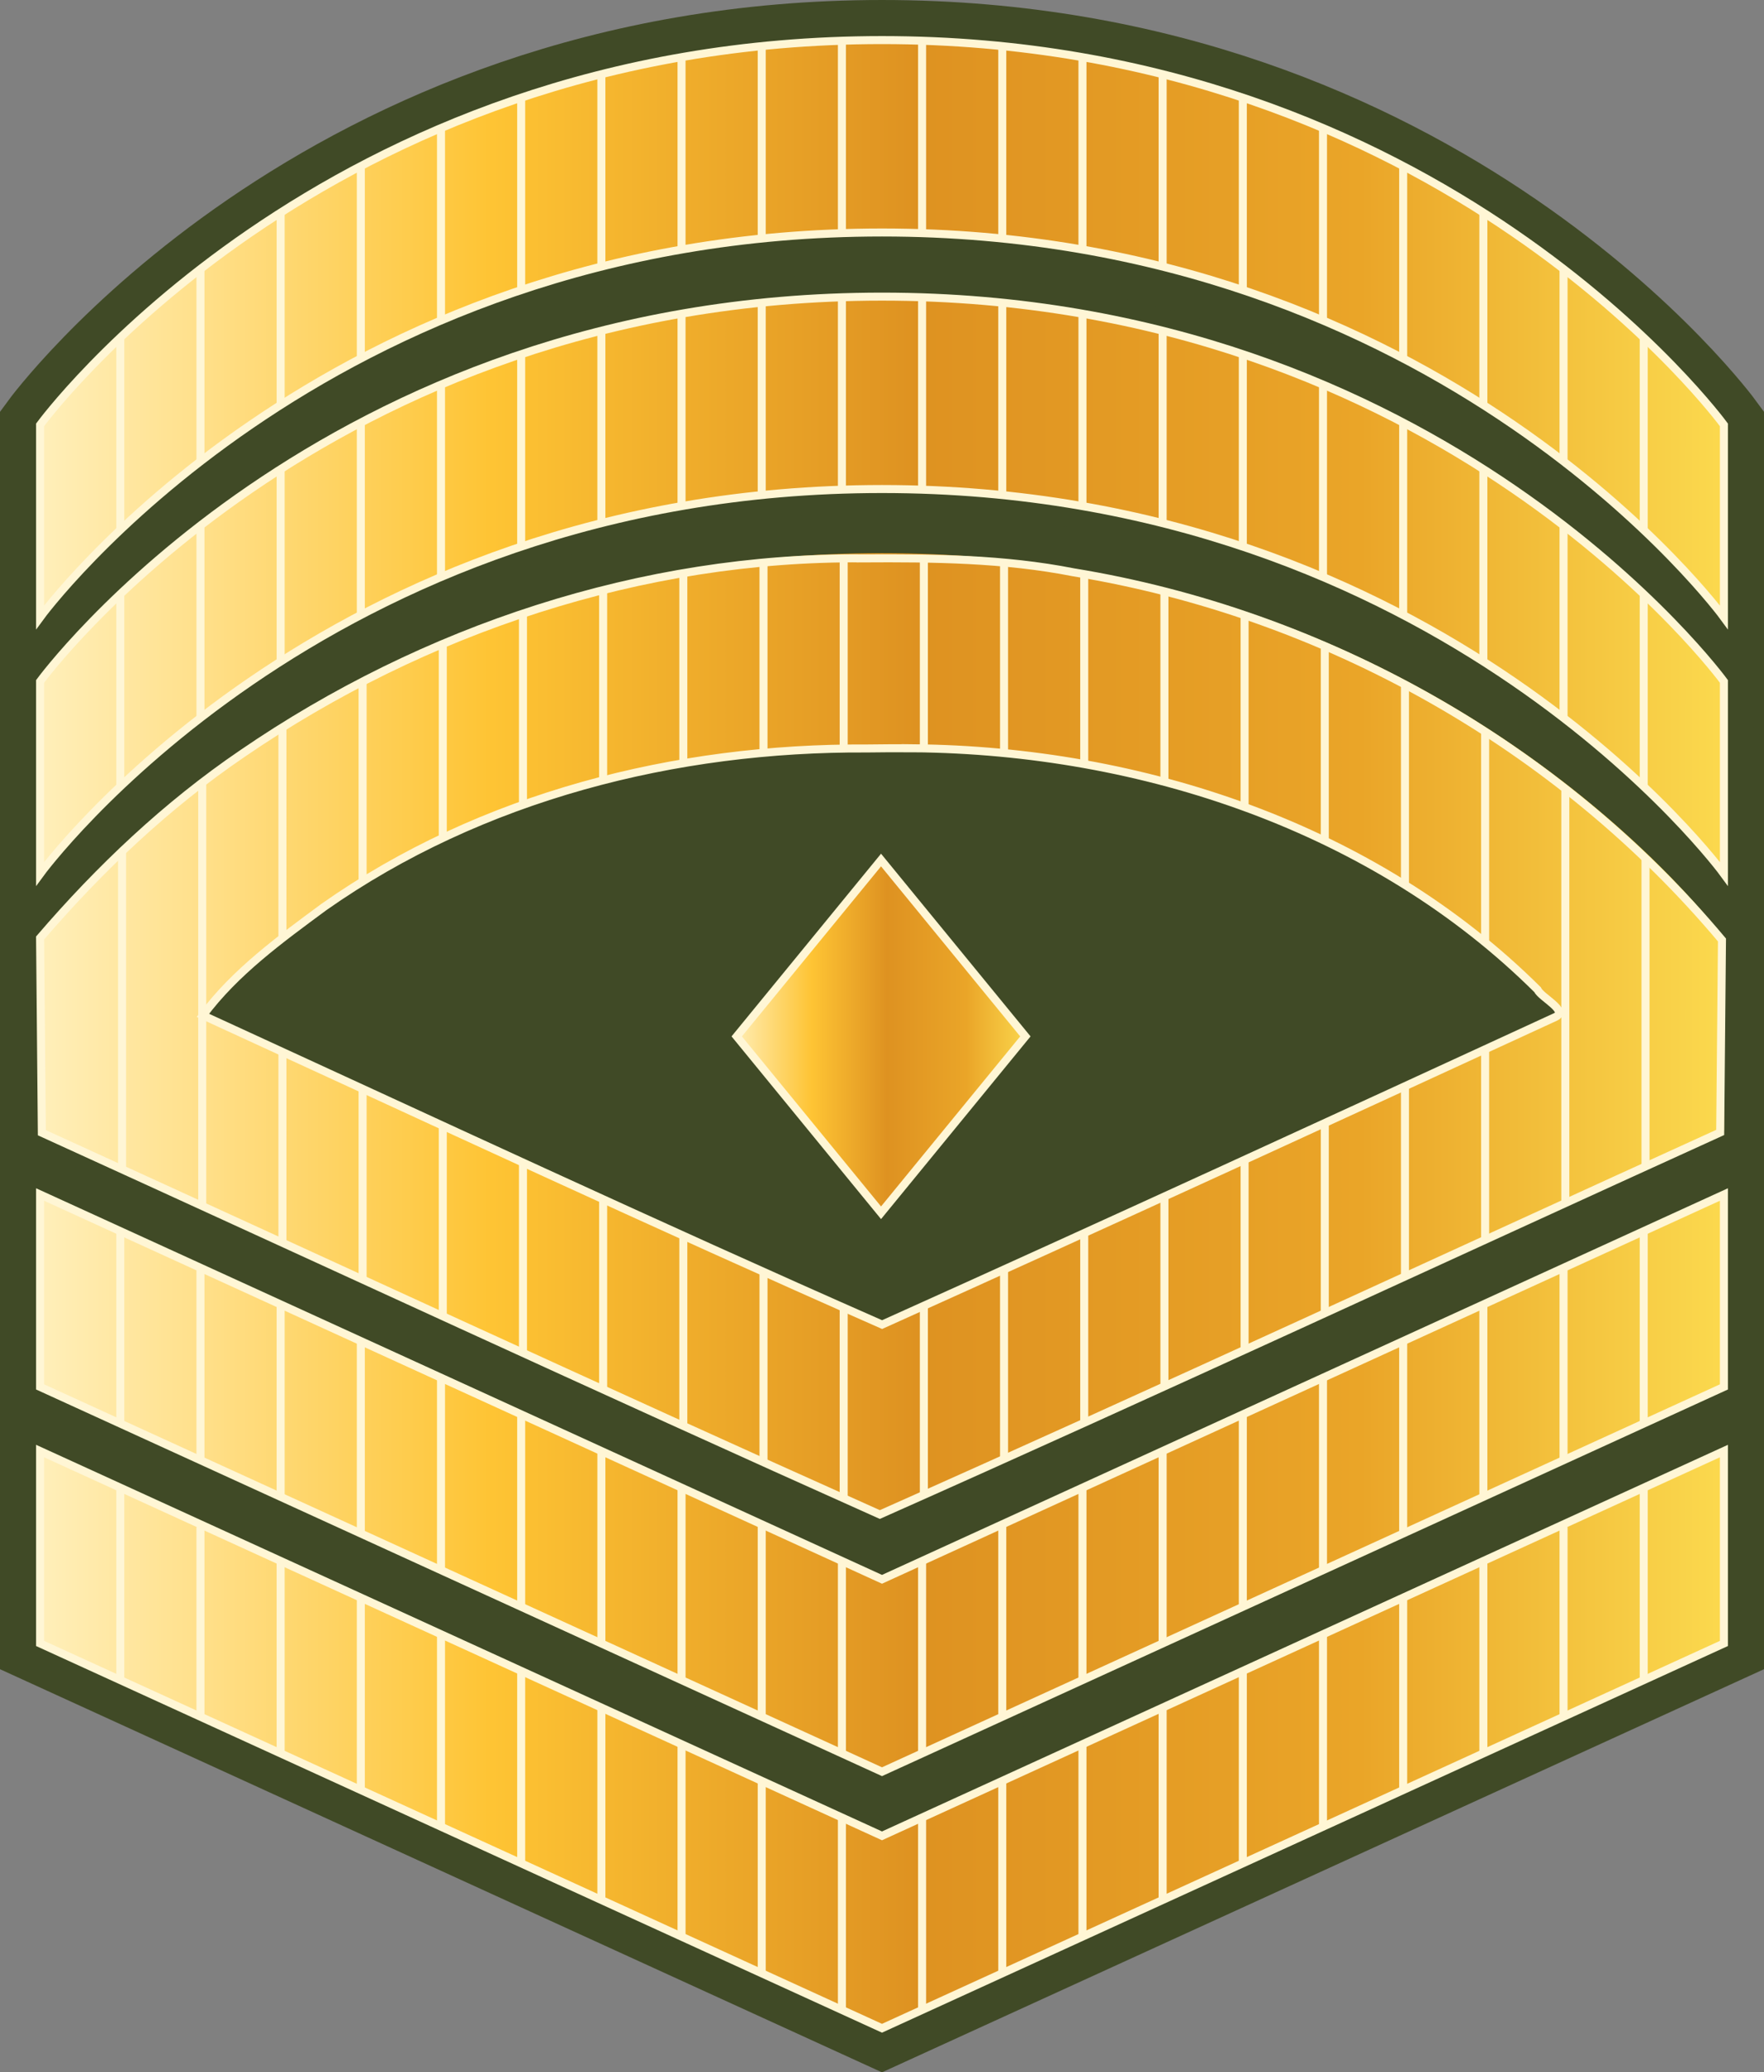 <?xml version="1.0" encoding="UTF-8" standalone="no"?>
<!-- Generator: Adobe Illustrator 16.2.0, SVG Export Plug-In . SVG Version: 6.00 Build 0)  -->

<svg
   xmlns:dc="http://purl.org/dc/elements/1.1/"
   xmlns:cc="http://creativecommons.org/ns#"
   xmlns:rdf="http://www.w3.org/1999/02/22-rdf-syntax-ns#"
   xmlns:svg="http://www.w3.org/2000/svg"
   xmlns="http://www.w3.org/2000/svg"
   xmlns:xlink="http://www.w3.org/1999/xlink"
   xmlns:sodipodi="http://sodipodi.sourceforge.net/DTD/sodipodi-0.dtd"
   xmlns:inkscape="http://www.inkscape.org/namespaces/inkscape"
   version="1.1"
   id="Layer_1"
   x="0px"
   y="0px"
   width="110"
   height="129.249"
   viewBox="0 0 110 129.249"
   enable-background="new 0 0 68 70"
   xml:space="preserve"
   sodipodi:docname="Maldives-Army-OR-8.svg"
   inkscape:version="0.92.0 r15299"><rect x="0" y="0" width="110" height="129.249" fill="#808080" stroke="none"/><defs
     id="defs15"><clipPath
       clipPathUnits="userSpaceOnUse"
       id="clipPath14625"><path
         style="fill:none;stroke:#000000;stroke-width:0.265px;stroke-linecap:butt;stroke-linejoin:miter;stroke-opacity:1"
         d="m -178.191,-331.71 c -12.993,-14.793 -25.072,-31.245 -31.901,-49.712 -3.634,-9.827 -4.318,-31.134 -4.318,-31.134 0,0 7.497,-3.756 10.691,-6.414 3.105,-2.584 8.018,-9.087 8.018,-9.087 0,0 32.09,7.444 48.42,7.444 16.329,0 48.42,-7.444 48.42,-7.444 0,0 4.913,6.503 8.018,9.087 3.194,2.659 10.691,6.414 10.691,6.414 0,0 -0.685,21.307 -4.318,31.134 -6.828,18.467 -18.907,34.919 -31.901,49.712 -8.889,10.12 -30.91,26.027 -30.91,26.027 0,0 -22.021,-15.907 -30.91,-26.027 z"
         id="path14627"
         inkscape:connector-curvature="0"
         sodipodi:nodetypes="aacaczcacaaca" /></clipPath><linearGradient
       inkscape:collect="always"
       id="linearGradient8029"><stop
         style="stop-color:#ffefba;stop-opacity:1"
         offset="0"
         id="stop8031" /><stop
         id="stop8033"
         offset="0.268"
         style="stop-color:#fec434;stop-opacity:1" /><stop
         style="stop-color:#de9221;stop-opacity:1"
         offset="0.521"
         id="stop8035" /><stop
         id="stop8037"
         offset="0.784"
         style="stop-color:#eaa528;stop-opacity:1" /><stop
         style="stop-color:#fbd94e;stop-opacity:1"
         offset="1"
         id="stop8039" /></linearGradient><linearGradient
       inkscape:collect="always"
       xlink:href="#linearGradient8029"
       id="linearGradient4744"
       x1="2.5"
       y1="20.5"
       x2="107.5"
       y2="20.5"
       gradientUnits="userSpaceOnUse" /><linearGradient
       inkscape:collect="always"
       xlink:href="#linearGradient8029"
       id="linearGradient4746"
       x1="2.5"
       y1="36.5"
       x2="107.5"
       y2="36.5"
       gradientUnits="userSpaceOnUse" /><linearGradient
       inkscape:collect="always"
       xlink:href="#linearGradient8029"
       id="linearGradient4748"
       x1="2.5"
       y1="51.77"
       x2="107.5"
       y2="51.77"
       gradientUnits="userSpaceOnUse" /><linearGradient
       inkscape:collect="always"
       xlink:href="#linearGradient8029"
       id="linearGradient4750"
       x1="2.5"
       y1="76.5"
       x2="107.5"
       y2="76.5"
       gradientUnits="userSpaceOnUse" /><linearGradient
       inkscape:collect="always"
       xlink:href="#linearGradient8029"
       id="linearGradient4752"
       x1="2.5"
       y1="92.5"
       x2="107.5"
       y2="92.5"
       gradientUnits="userSpaceOnUse" /><linearGradient
       inkscape:collect="always"
       xlink:href="#linearGradient8029"
       id="linearGradient4754"
       x1="2.5"
       y1="108.5"
       x2="107.5"
       y2="108.5"
       gradientUnits="userSpaceOnUse" /><clipPath
       clipPathUnits="userSpaceOnUse"
       id="clipPath6226"><path
         style="opacity:1;fill:none;fill-opacity:1;fill-rule:nonzero;stroke:#aa8800;stroke-width:0.5;stroke-linecap:square;stroke-linejoin:miter;stroke-miterlimit:4;stroke-dasharray:none;stroke-dashoffset:0;stroke-opacity:1;paint-order:normal"
         d="m -16.897,273.236 c -13.738,-0.106 -27.375,4.428 -38.67,12.173 -4.728,3.214 -8.901,7.173 -12.618,11.503 0.037,4.049 0.074,8.097 0.111,12.146 17.417,7.94 34.784,15.994 52.255,23.814 17.532,-7.798 34.936,-15.886 52.403,-23.831 0.037,-4.001 0.074,-8.003 0.111,-12.004 -10.183,-12.145 -24.815,-20.376 -40.445,-22.932 -4.33,-0.853 -8.752,-0.893 -13.148,-0.867 z m 3.216,11.844 c 14.159,0.138 28.701,4.936 38.877,15.058 0.206,0.479 1.94,1.306 1.117,1.699 -13.975,6.438 -27.973,12.878 -41.99,19.189 -14.195,-6.251 -28.268,-12.824 -42.354,-19.288 2.008,-2.705 4.838,-4.756 7.542,-6.755 9.809,-6.904 21.951,-9.959 33.853,-9.89 0.985,-0.013 1.97,-0.02 2.956,-0.012 z"
         id="path6228"
         inkscape:connector-curvature="0" /></clipPath><clipPath
       clipPathUnits="userSpaceOnUse"
       id="clipPath6291"><path
         style="fill:url(#linearGradient6295);fill-opacity:1;stroke:none;stroke-width:1px;stroke-linecap:butt;stroke-linejoin:miter;stroke-opacity:1"
         d="m -62.75,179.499 c 0,0 17.5,-24 52.5,-24 35,0 52.5,24 52.5,24 v -12 c 0,0 -17.5,-24 -52.5,-24 -35,0 -52.5,24 -52.5,24 z"
         id="path6293"
         inkscape:connector-curvature="0"
         sodipodi:nodetypes="czcczcc" /></clipPath><linearGradient
       inkscape:collect="always"
       xlink:href="#linearGradient8029"
       id="linearGradient6295"
       gradientUnits="userSpaceOnUse"
       gradientTransform="translate(-65.25,124.999)"
       x1="2.5"
       y1="36.5"
       x2="107.5"
       y2="36.5" /><clipPath
       clipPathUnits="userSpaceOnUse"
       id="clipPath6291-9"><path
         style="fill:url(#linearGradient6295);fill-opacity:1;stroke:none;stroke-width:1px;stroke-linecap:butt;stroke-linejoin:miter;stroke-opacity:1"
         d="m -62.75,179.499 c 0,0 17.5,-24 52.5,-24 35,0 52.5,24 52.5,24 v -12 c 0,0 -17.5,-24 -52.5,-24 -35,0 -52.5,24 -52.5,24 z"
         id="path6293-1"
         inkscape:connector-curvature="0"
         sodipodi:nodetypes="czcczcc" /></clipPath><clipPath
       clipPathUnits="userSpaceOnUse"
       id="clipPath14625-0"><path
         style="fill:none;stroke:#000000;stroke-width:0.265px;stroke-linecap:butt;stroke-linejoin:miter;stroke-opacity:1"
         d="m -178.191,-331.71 c -12.993,-14.793 -25.072,-31.245 -31.901,-49.712 -3.634,-9.827 -4.318,-31.134 -4.318,-31.134 0,0 7.497,-3.756 10.691,-6.414 3.105,-2.584 8.018,-9.087 8.018,-9.087 0,0 32.09,7.444 48.42,7.444 16.329,0 48.42,-7.444 48.42,-7.444 0,0 4.913,6.503 8.018,9.087 3.194,2.659 10.691,6.414 10.691,6.414 0,0 -0.685,21.307 -4.318,31.134 -6.828,18.467 -18.907,34.919 -31.901,49.712 -8.889,10.12 -30.91,26.027 -30.91,26.027 0,0 -22.021,-15.907 -30.91,-26.027 z"
         id="path14627-4"
         inkscape:connector-curvature="0"
         sodipodi:nodetypes="aacaczcacaaca" /></clipPath><linearGradient
       inkscape:collect="always"
       xlink:href="#linearGradient8029"
       id="linearGradient6497"
       x1="45.617"
       y1="64.639"
       x2="64.263"
       y2="64.639"
       gradientUnits="userSpaceOnUse" /></defs><sodipodi:namedview
     pagecolor="#ffffff"
     bordercolor="#666666"
     borderopacity="1"
     objecttolerance="10"
     gridtolerance="10"
     guidetolerance="10"
     inkscape:pageopacity="0"
     inkscape:pageshadow="2"
     inkscape:window-width="1920"
     inkscape:window-height="1017"
     id="namedview13"
     showgrid="false"
     inkscape:zoom="2.8284271"
     inkscape:cx="111.08937"
     inkscape:cy="51.939079"
     inkscape:window-x="-8"
     inkscape:window-y="-8"
     inkscape:window-maximized="1"
     inkscape:current-layer="Layer_1"
     inkscape:snap-bbox="true"
     inkscape:snap-bbox-midpoints="true"
     inkscape:snap-center="true"
     showguides="true" /><g
     id="g4660"
     transform="translate(59.153,-116.364)"
     style="fill:#404a26;fill-opacity:1;stroke:#404a26;stroke-opacity:1"><path
       sodipodi:nodetypes="czcczcc"
       inkscape:connector-curvature="0"
       id="path4542-9-1"
       d="m -56.653,170.864 c 0,0 17.5,-24 52.5,-24 35,0 52.5,24 52.5,24 v -12 c 0,0 -17.5,-24 -52.5,-24 -35,0 -52.5,24 -52.5,24 z"
       style="fill:#404a26;fill-opacity:1;stroke:#404a26;stroke-width:5;stroke-linecap:butt;stroke-linejoin:miter;stroke-miterlimit:4;stroke-dasharray:none;stroke-opacity:1" /><path
       sodipodi:nodetypes="czcczcc"
       inkscape:connector-curvature="0"
       id="path4542-9-4-1"
       d="m -56.653,154.864 c 0,0 17.5,-24 52.5,-24 35,0 52.5,24 52.5,24 v -12 c 0,0 -17.5,-24 -52.5,-24 -35,0 -52.5,24 -52.5,24 z"
       style="fill:#404a26;fill-opacity:1;stroke:#404a26;stroke-width:5;stroke-linecap:butt;stroke-linejoin:miter;stroke-miterlimit:4;stroke-dasharray:none;stroke-opacity:1" /><path
       sodipodi:nodetypes="ccccccc"
       inkscape:connector-curvature="0"
       id="path4542-1-0"
       d="M -56.653,174.864 -4.153,198.864 48.347,174.864 v 12 L -4.153,210.864 -56.653,186.864 Z"
       style="fill:#404a26;fill-opacity:1;stroke:#404a26;stroke-width:5;stroke-linecap:butt;stroke-linejoin:miter;stroke-miterlimit:4;stroke-dasharray:none;stroke-opacity:1" /><path
       sodipodi:nodetypes="czcczcc"
       inkscape:connector-curvature="0"
       id="path4542-92"
       d="m -56.653,186.864 c 0,0 17.5,-24 52.5,-24 35,0 52.5,24 52.5,24 v -12 c 0,0 -17.5,-24 -52.5,-24 -35,0 -52.5,24 -52.5,24 z"
       style="fill:#404a26;fill-opacity:1;stroke:#404a26;stroke-width:5;stroke-linecap:butt;stroke-linejoin:miter;stroke-miterlimit:4;stroke-dasharray:none;stroke-opacity:1" /><path
       sodipodi:nodetypes="ccccccc"
       inkscape:connector-curvature="0"
       id="path4542-1-4-1"
       d="M -56.653,190.864 -4.153,214.864 48.347,190.864 v 12 L -4.153,226.864 -56.653,202.864 Z"
       style="fill:#404a26;fill-opacity:1;stroke:#404a26;stroke-width:5;stroke-linecap:butt;stroke-linejoin:miter;stroke-miterlimit:4;stroke-dasharray:none;stroke-opacity:1" /><path
       sodipodi:nodetypes="ccccccc"
       inkscape:connector-curvature="0"
       id="path4542-1-3-0"
       d="M -56.653,206.864 -4.153,230.864 48.347,206.864 v 12 L -4.153,242.864 -56.653,218.864 Z"
       style="fill:#404a26;fill-opacity:1;stroke:#404a26;stroke-width:5;stroke-linecap:butt;stroke-linejoin:miter;stroke-miterlimit:4;stroke-dasharray:none;stroke-opacity:1" /><rect
       y="157.517"
       x="-47.161"
       height="48.941"
       width="82.754"
       id="rect4651"
       style="opacity:1;fill:#404a26;fill-opacity:1;fill-rule:nonzero;stroke:#404a26;stroke-width:5;stroke-linecap:square;stroke-linejoin:miter;stroke-miterlimit:4;stroke-dasharray:none;stroke-dashoffset:0;stroke-opacity:1;paint-order:normal" /></g><path
     style="fill:url(#linearGradient6497);stroke:#fff6d5;stroke-width:0.5;stroke-linecap:butt;stroke-linejoin:miter;stroke-miterlimit:4;stroke-dasharray:none;stroke-opacity:1;fill-opacity:1.0"
     d="m 54.94,53.639 -9,11 9,11 9,-11 z"
     id="path6489"
     inkscape:connector-curvature="0" /><path
     style="fill:url(#linearGradient4746);stroke:none;stroke-width:1px;stroke-linecap:butt;stroke-linejoin:miter;stroke-opacity:1;fill-opacity:1.0"
     d="M 2.5,54.5 C 2.5,54.5 20,30.5 55,30.5 90,30.5 107.5,54.5 107.5,54.5 v -12 C 107.5,42.5 90,18.5 55,18.5 20,18.5 2.5,42.5 2.5,42.5 Z"
     id="path4542-9"
     inkscape:connector-curvature="0"
     sodipodi:nodetypes="czcczcc" /><path
     style="fill:url(#linearGradient4744);stroke:none;stroke-width:1px;stroke-linecap:butt;stroke-linejoin:miter;stroke-opacity:1;fill-opacity:1.0"
     d="M 2.5,38.5 C 2.5,38.5 20,14.5 55,14.5 90,14.5 107.5,38.5 107.5,38.5 v -12 C 107.5,26.5 90,2.5 55,2.5 20,2.5 2.5,26.5 2.5,26.5 Z"
     id="path4542-9-4"
     inkscape:connector-curvature="0"
     sodipodi:nodetypes="czcczcc" /><path
     style="fill:url(#linearGradient4750);stroke:none;stroke-width:1px;stroke-linecap:butt;stroke-linejoin:miter;stroke-opacity:1;fill-opacity:1.0"
     d="M 2.5,58.5 55,82.5 107.5,58.5 v 12 L 55,94.5 2.5,70.5 Z"
     id="path4542-1"
     inkscape:connector-curvature="0"
     sodipodi:nodetypes="ccccccc" /><path
     style="fill:url(#linearGradient4748);stroke:none;stroke-width:1px;stroke-linecap:butt;stroke-linejoin:miter;stroke-opacity:1;fill-opacity:1.0"
     d="m 8.236,69.041 c 0,0 11.764,-22.541 46.764,-22.541 35,0 46.764,22.541 46.764,22.541 L 107.5,58.5 C 107.5,58.5 90,34.5 55,34.5 20,34.5 2.5,58.5 2.5,58.5 Z"
     id="path4542"
     inkscape:connector-curvature="0"
     sodipodi:nodetypes="czcczcc" /><path
     style="fill:url(#linearGradient4752);stroke:none;stroke-width:1px;stroke-linecap:butt;stroke-linejoin:miter;stroke-opacity:1;fill-opacity:1.0"
     d="M 2.5,74.5 55,98.5 107.5,74.5 v 12 L 55,110.5 2.5,86.5 Z"
     id="path4542-1-4"
     inkscape:connector-curvature="0"
     sodipodi:nodetypes="ccccccc" /><path
     style="fill:url(#linearGradient4754);stroke:none;stroke-width:1px;stroke-linecap:butt;stroke-linejoin:miter;stroke-opacity:1;fill-opacity:1.0"
     d="M 2.5,90.5 55,114.5 107.5,90.5 V 102.5 L 55,126.5 2.5,102.5 Z"
     id="path4542-1-3"
     inkscape:connector-curvature="0"
     sodipodi:nodetypes="ccccccc" /><g
     id="g5512"
     transform="translate(37.373,-73.559)"
     style="stroke:#fff6d5"><path
       sodipodi:nodetypes="cc"
       inkscape:connector-curvature="0"
       id="path5336"
       d="M -29.873,166.451 V 178.287"
       style="fill:none;stroke:#fff6d5;stroke-width:0.5;stroke-linecap:butt;stroke-linejoin:miter;stroke-miterlimit:4;stroke-dasharray:none;stroke-opacity:1" /><path
       sodipodi:nodetypes="cc"
       inkscape:connector-curvature="0"
       id="path5338"
       d="m -24.873,168.797 v 11.719"
       style="fill:none;stroke:#fff6d5;stroke-width:0.5;stroke-linecap:butt;stroke-linejoin:miter;stroke-miterlimit:4;stroke-dasharray:none;stroke-opacity:1" /><path
       sodipodi:nodetypes="cc"
       inkscape:connector-curvature="0"
       id="path5340"
       d="m -19.873,171.03 -10e-7,12.016"
       style="fill:none;stroke:#fff6d5;stroke-width:0.5;stroke-linecap:butt;stroke-linejoin:miter;stroke-miterlimit:4;stroke-dasharray:none;stroke-opacity:1" /><path
       sodipodi:nodetypes="cc"
       inkscape:connector-curvature="0"
       id="path5342"
       d="m -14.873,173.194 v 12.062"
       style="fill:none;stroke:#fff6d5;stroke-width:0.5;stroke-linecap:butt;stroke-linejoin:miter;stroke-miterlimit:4;stroke-dasharray:none;stroke-opacity:1" /><path
       sodipodi:nodetypes="cc"
       inkscape:connector-curvature="0"
       id="path5336-3"
       d="m -9.873,175.564 v 11.81"
       style="fill:none;stroke:#fff6d5;stroke-width:0.5;stroke-linecap:butt;stroke-linejoin:miter;stroke-miterlimit:4;stroke-dasharray:none;stroke-opacity:1" /><path
       sodipodi:nodetypes="cc"
       inkscape:connector-curvature="0"
       id="path5338-5"
       d="m -4.873,177.858 v 11.805"
       style="fill:none;stroke:#fff6d5;stroke-width:0.5;stroke-linecap:butt;stroke-linejoin:miter;stroke-miterlimit:4;stroke-dasharray:none;stroke-opacity:1" /><path
       sodipodi:nodetypes="cc"
       inkscape:connector-curvature="0"
       id="path5340-3"
       d="m 0.127,180.094 -6.6e-7,11.91"
       style="fill:none;stroke:#fff6d5;stroke-width:0.5;stroke-linecap:butt;stroke-linejoin:miter;stroke-miterlimit:4;stroke-dasharray:none;stroke-opacity:1" /><path
       sodipodi:nodetypes="cc"
       inkscape:connector-curvature="0"
       id="path5342-9"
       d="m 5.127,182.405 -7e-7,11.887"
       style="fill:none;stroke:#fff6d5;stroke-width:0.5;stroke-linecap:butt;stroke-linejoin:miter;stroke-miterlimit:4;stroke-dasharray:none;stroke-opacity:1" /><path
       sodipodi:nodetypes="cc"
       inkscape:connector-curvature="0"
       id="path5336-0"
       d="m 10.127,184.679 v 11.988"
       style="fill:none;stroke:#fff6d5;stroke-width:0.5;stroke-linecap:butt;stroke-linejoin:miter;stroke-miterlimit:4;stroke-dasharray:none;stroke-opacity:1" /><path
       sodipodi:nodetypes="cc"
       inkscape:connector-curvature="0"
       id="path5338-0"
       d="m 15.127,186.952 v 11.938"
       style="fill:none;stroke:#fff6d5;stroke-width:0.5;stroke-linecap:butt;stroke-linejoin:miter;stroke-miterlimit:4;stroke-dasharray:none;stroke-opacity:1" /><path
       sodipodi:nodetypes="cc"
       inkscape:connector-curvature="0"
       id="path5336-9"
       d="M 65.127,166.451 V 178.287"
       style="fill:none;stroke:#fff6d5;stroke-width:0.5;stroke-linecap:butt;stroke-linejoin:miter;stroke-miterlimit:4;stroke-dasharray:none;stroke-opacity:1" /><path
       sodipodi:nodetypes="cc"
       inkscape:connector-curvature="0"
       id="path5338-1"
       d="m 60.127,168.797 v 11.719"
       style="fill:none;stroke:#fff6d5;stroke-width:0.5;stroke-linecap:butt;stroke-linejoin:miter;stroke-miterlimit:4;stroke-dasharray:none;stroke-opacity:1" /><path
       sodipodi:nodetypes="cc"
       inkscape:connector-curvature="0"
       id="path5340-0"
       d="m 55.127,171.03 10e-7,12.016"
       style="fill:none;stroke:#fff6d5;stroke-width:0.5;stroke-linecap:butt;stroke-linejoin:miter;stroke-miterlimit:4;stroke-dasharray:none;stroke-opacity:1" /><path
       sodipodi:nodetypes="cc"
       inkscape:connector-curvature="0"
       id="path5342-1"
       d="m 50.127,173.194 v 12.062"
       style="fill:none;stroke:#fff6d5;stroke-width:0.5;stroke-linecap:butt;stroke-linejoin:miter;stroke-miterlimit:4;stroke-dasharray:none;stroke-opacity:1" /><path
       sodipodi:nodetypes="cc"
       inkscape:connector-curvature="0"
       id="path5336-3-1"
       d="m 45.127,175.564 v 11.81"
       style="fill:none;stroke:#fff6d5;stroke-width:0.5;stroke-linecap:butt;stroke-linejoin:miter;stroke-miterlimit:4;stroke-dasharray:none;stroke-opacity:1" /><path
       sodipodi:nodetypes="cc"
       inkscape:connector-curvature="0"
       id="path5338-5-4"
       d="m 40.127,177.858 v 11.805"
       style="fill:none;stroke:#fff6d5;stroke-width:0.5;stroke-linecap:butt;stroke-linejoin:miter;stroke-miterlimit:4;stroke-dasharray:none;stroke-opacity:1" /><path
       sodipodi:nodetypes="cc"
       inkscape:connector-curvature="0"
       id="path5340-3-8"
       d="m 35.127,180.094 10e-7,11.91"
       style="fill:none;stroke:#fff6d5;stroke-width:0.5;stroke-linecap:butt;stroke-linejoin:miter;stroke-miterlimit:4;stroke-dasharray:none;stroke-opacity:1" /><path
       sodipodi:nodetypes="cc"
       inkscape:connector-curvature="0"
       id="path5342-9-7"
       d="M 30.127,182.405 V 194.292"
       style="fill:none;stroke:#fff6d5;stroke-width:0.5;stroke-linecap:butt;stroke-linejoin:miter;stroke-miterlimit:4;stroke-dasharray:none;stroke-opacity:1" /><path
       sodipodi:nodetypes="cc"
       inkscape:connector-curvature="0"
       id="path5336-0-3"
       d="m 25.127,184.679 v 11.988"
       style="fill:none;stroke:#fff6d5;stroke-width:0.5;stroke-linecap:butt;stroke-linejoin:miter;stroke-miterlimit:4;stroke-dasharray:none;stroke-opacity:1" /><path
       sodipodi:nodetypes="cc"
       inkscape:connector-curvature="0"
       id="path5338-0-8"
       d="m 20.127,186.952 v 11.938"
       style="fill:none;stroke:#fff6d5;stroke-width:0.5;stroke-linecap:butt;stroke-linejoin:miter;stroke-miterlimit:4;stroke-dasharray:none;stroke-opacity:1" /><path
       sodipodi:nodetypes="ccccccc"
       inkscape:connector-curvature="0"
       id="path4542-1-3-3"
       d="m -34.873,164.059 52.5,24 52.5,-24 v 12 l -52.5,24 -52.5,-24 z"
       style="fill:none;fill-opacity:1;stroke:#fff6d5;stroke-width:0.5;stroke-linecap:butt;stroke-linejoin:miter;stroke-miterlimit:4;stroke-dasharray:none;stroke-opacity:1" /></g><g
     id="g5512-3"
     transform="translate(37.373,-89.559)"
     style="stroke:#fff6d5"><path
       sodipodi:nodetypes="cc"
       inkscape:connector-curvature="0"
       id="path5336-6"
       d="M -29.873,166.451 V 178.287"
       style="fill:none;stroke:#fff6d5;stroke-width:0.5;stroke-linecap:butt;stroke-linejoin:miter;stroke-miterlimit:4;stroke-dasharray:none;stroke-opacity:1" /><path
       sodipodi:nodetypes="cc"
       inkscape:connector-curvature="0"
       id="path5338-05"
       d="m -24.873,168.797 v 11.719"
       style="fill:none;stroke:#fff6d5;stroke-width:0.5;stroke-linecap:butt;stroke-linejoin:miter;stroke-miterlimit:4;stroke-dasharray:none;stroke-opacity:1" /><path
       sodipodi:nodetypes="cc"
       inkscape:connector-curvature="0"
       id="path5340-8"
       d="m -19.873,171.03 -10e-7,12.016"
       style="fill:none;stroke:#fff6d5;stroke-width:0.5;stroke-linecap:butt;stroke-linejoin:miter;stroke-miterlimit:4;stroke-dasharray:none;stroke-opacity:1" /><path
       sodipodi:nodetypes="cc"
       inkscape:connector-curvature="0"
       id="path5342-12"
       d="m -14.873,173.194 v 12.062"
       style="fill:none;stroke:#fff6d5;stroke-width:0.5;stroke-linecap:butt;stroke-linejoin:miter;stroke-miterlimit:4;stroke-dasharray:none;stroke-opacity:1" /><path
       sodipodi:nodetypes="cc"
       inkscape:connector-curvature="0"
       id="path5336-3-6"
       d="m -9.873,175.564 v 11.81"
       style="fill:none;stroke:#fff6d5;stroke-width:0.5;stroke-linecap:butt;stroke-linejoin:miter;stroke-miterlimit:4;stroke-dasharray:none;stroke-opacity:1" /><path
       sodipodi:nodetypes="cc"
       inkscape:connector-curvature="0"
       id="path5338-5-5"
       d="m -4.873,177.858 v 11.805"
       style="fill:none;stroke:#fff6d5;stroke-width:0.5;stroke-linecap:butt;stroke-linejoin:miter;stroke-miterlimit:4;stroke-dasharray:none;stroke-opacity:1" /><path
       sodipodi:nodetypes="cc"
       inkscape:connector-curvature="0"
       id="path5340-3-7"
       d="m 0.127,180.094 -6.6e-7,11.91"
       style="fill:none;stroke:#fff6d5;stroke-width:0.5;stroke-linecap:butt;stroke-linejoin:miter;stroke-miterlimit:4;stroke-dasharray:none;stroke-opacity:1" /><path
       sodipodi:nodetypes="cc"
       inkscape:connector-curvature="0"
       id="path5342-9-9"
       d="m 5.127,182.405 -7e-7,11.887"
       style="fill:none;stroke:#fff6d5;stroke-width:0.5;stroke-linecap:butt;stroke-linejoin:miter;stroke-miterlimit:4;stroke-dasharray:none;stroke-opacity:1" /><path
       sodipodi:nodetypes="cc"
       inkscape:connector-curvature="0"
       id="path5336-0-1"
       d="m 10.127,184.679 v 11.988"
       style="fill:none;stroke:#fff6d5;stroke-width:0.5;stroke-linecap:butt;stroke-linejoin:miter;stroke-miterlimit:4;stroke-dasharray:none;stroke-opacity:1" /><path
       sodipodi:nodetypes="cc"
       inkscape:connector-curvature="0"
       id="path5338-0-83"
       d="m 15.127,186.952 v 11.938"
       style="fill:none;stroke:#fff6d5;stroke-width:0.5;stroke-linecap:butt;stroke-linejoin:miter;stroke-miterlimit:4;stroke-dasharray:none;stroke-opacity:1" /><path
       sodipodi:nodetypes="cc"
       inkscape:connector-curvature="0"
       id="path5336-9-2"
       d="M 65.127,166.451 V 178.287"
       style="fill:none;stroke:#fff6d5;stroke-width:0.5;stroke-linecap:butt;stroke-linejoin:miter;stroke-miterlimit:4;stroke-dasharray:none;stroke-opacity:1" /><path
       sodipodi:nodetypes="cc"
       inkscape:connector-curvature="0"
       id="path5338-1-8"
       d="m 60.127,168.797 v 11.719"
       style="fill:none;stroke:#fff6d5;stroke-width:0.5;stroke-linecap:butt;stroke-linejoin:miter;stroke-miterlimit:4;stroke-dasharray:none;stroke-opacity:1" /><path
       sodipodi:nodetypes="cc"
       inkscape:connector-curvature="0"
       id="path5340-0-8"
       d="m 55.127,171.03 10e-7,12.016"
       style="fill:none;stroke:#fff6d5;stroke-width:0.5;stroke-linecap:butt;stroke-linejoin:miter;stroke-miterlimit:4;stroke-dasharray:none;stroke-opacity:1" /><path
       sodipodi:nodetypes="cc"
       inkscape:connector-curvature="0"
       id="path5342-1-6"
       d="m 50.127,173.194 v 12.062"
       style="fill:none;stroke:#fff6d5;stroke-width:0.5;stroke-linecap:butt;stroke-linejoin:miter;stroke-miterlimit:4;stroke-dasharray:none;stroke-opacity:1" /><path
       sodipodi:nodetypes="cc"
       inkscape:connector-curvature="0"
       id="path5336-3-1-1"
       d="m 45.127,175.564 v 11.81"
       style="fill:none;stroke:#fff6d5;stroke-width:0.5;stroke-linecap:butt;stroke-linejoin:miter;stroke-miterlimit:4;stroke-dasharray:none;stroke-opacity:1" /><path
       sodipodi:nodetypes="cc"
       inkscape:connector-curvature="0"
       id="path5338-5-4-6"
       d="m 40.127,177.858 v 11.805"
       style="fill:none;stroke:#fff6d5;stroke-width:0.5;stroke-linecap:butt;stroke-linejoin:miter;stroke-miterlimit:4;stroke-dasharray:none;stroke-opacity:1" /><path
       sodipodi:nodetypes="cc"
       inkscape:connector-curvature="0"
       id="path5340-3-8-7"
       d="m 35.127,180.094 10e-7,11.91"
       style="fill:none;stroke:#fff6d5;stroke-width:0.5;stroke-linecap:butt;stroke-linejoin:miter;stroke-miterlimit:4;stroke-dasharray:none;stroke-opacity:1" /><path
       sodipodi:nodetypes="cc"
       inkscape:connector-curvature="0"
       id="path5342-9-7-5"
       d="M 30.127,182.405 V 194.292"
       style="fill:none;stroke:#fff6d5;stroke-width:0.5;stroke-linecap:butt;stroke-linejoin:miter;stroke-miterlimit:4;stroke-dasharray:none;stroke-opacity:1" /><path
       sodipodi:nodetypes="cc"
       inkscape:connector-curvature="0"
       id="path5336-0-3-1"
       d="m 25.127,184.679 v 11.988"
       style="fill:none;stroke:#fff6d5;stroke-width:0.5;stroke-linecap:butt;stroke-linejoin:miter;stroke-miterlimit:4;stroke-dasharray:none;stroke-opacity:1" /><path
       sodipodi:nodetypes="cc"
       inkscape:connector-curvature="0"
       id="path5338-0-8-8"
       d="m 20.127,186.952 v 11.938"
       style="fill:none;stroke:#fff6d5;stroke-width:0.5;stroke-linecap:butt;stroke-linejoin:miter;stroke-miterlimit:4;stroke-dasharray:none;stroke-opacity:1" /><path
       sodipodi:nodetypes="ccccccc"
       inkscape:connector-curvature="0"
       id="path4542-1-3-3-5"
       d="m -34.873,164.059 52.5,24 52.5,-24 v 12 l -52.5,24 -52.5,-24 z"
       style="fill:none;fill-opacity:1;stroke:#fff6d5;stroke-width:0.5;stroke-linecap:butt;stroke-linejoin:miter;stroke-miterlimit:4;stroke-dasharray:none;stroke-opacity:1" /></g><g
     id="g6252"
     transform="translate(-115.638,-105.829)"><path
       inkscape:connector-curvature="0"
       id="path4855-8"
       d="m 169.425,140.653 c -13.738,-0.106 -27.375,4.428 -38.67,12.173 -4.728,3.214 -8.901,7.173 -12.618,11.503 0.037,4.049 0.074,8.097 0.111,12.146 17.417,7.94 34.784,15.994 52.255,23.814 17.532,-7.798 34.936,-15.886 52.403,-23.831 0.037,-4.001 0.074,-8.003 0.111,-12.004 -10.183,-12.145 -24.815,-20.376 -40.445,-22.932 -4.33,-0.853 -8.752,-0.893 -13.148,-0.867 z m 3.216,11.844 c 14.159,0.138 28.701,4.936 38.877,15.058 0.206,0.479 1.94,1.306 1.117,1.699 -13.975,6.438 -27.973,12.878 -41.99,19.189 -14.195,-6.251 -28.268,-12.824 -42.354,-19.288 2.008,-2.705 4.838,-4.756 7.542,-6.755 9.809,-6.904 21.951,-9.959 33.853,-9.89 0.985,-0.013 1.97,-0.02 2.956,-0.012 z"
       style="opacity:1;fill:none;fill-opacity:1;fill-rule:nonzero;stroke:#fff6d5;stroke-width:0.5;stroke-linecap:square;stroke-linejoin:miter;stroke-miterlimit:4;stroke-dasharray:none;stroke-dashoffset:0;stroke-opacity:1;paint-order:normal" /><g
       style="stroke:#fff6d5;stroke-opacity:1"
       transform="translate(186.323,-132.583)"
       clip-path="url(#clipPath6226)"
       id="g6209"><path
         style="fill:none;stroke:#fff6d5;stroke-width:0.5;stroke-linecap:butt;stroke-linejoin:miter;stroke-miterlimit:4;stroke-dasharray:none;stroke-opacity:1"
         d="m -58.074,273.057 v 59.814"
         id="path5869-0"
         inkscape:connector-curvature="0"
         sodipodi:nodetypes="cc" /><path
         style="fill:none;stroke:#fff6d5;stroke-width:0.5;stroke-linecap:butt;stroke-linejoin:miter;stroke-miterlimit:4;stroke-dasharray:none;stroke-opacity:1"
         d="m -53.074,273.057 v 59.814"
         id="path5871-45"
         inkscape:connector-curvature="0"
         sodipodi:nodetypes="cc" /><path
         style="fill:none;stroke:#fff6d5;stroke-width:0.5;stroke-linecap:butt;stroke-linejoin:miter;stroke-miterlimit:4;stroke-dasharray:none;stroke-opacity:1"
         d="m -48.074,273.057 v 59.814"
         id="path5867-2-5"
         inkscape:connector-curvature="0"
         sodipodi:nodetypes="cc" /><path
         style="fill:none;stroke:#fff6d5;stroke-width:0.5;stroke-linecap:butt;stroke-linejoin:miter;stroke-miterlimit:4;stroke-dasharray:none;stroke-opacity:1"
         d="m -43.074,273.057 v 59.814"
         id="path5869-1-8"
         inkscape:connector-curvature="0"
         sodipodi:nodetypes="cc" /><path
         style="fill:none;stroke:#fff6d5;stroke-width:0.5;stroke-linecap:butt;stroke-linejoin:miter;stroke-miterlimit:4;stroke-dasharray:none;stroke-opacity:1"
         d="m -38.074,273.057 v 59.814"
         id="path5871-9-4"
         inkscape:connector-curvature="0"
         sodipodi:nodetypes="cc" /><path
         style="fill:none;stroke:#fff6d5;stroke-width:0.5;stroke-linecap:butt;stroke-linejoin:miter;stroke-miterlimit:4;stroke-dasharray:none;stroke-opacity:1"
         d="m -33.074,273.057 v 59.814"
         id="path5867-6-4"
         inkscape:connector-curvature="0"
         sodipodi:nodetypes="cc" /><path
         style="fill:none;stroke:#fff6d5;stroke-width:0.5;stroke-linecap:butt;stroke-linejoin:miter;stroke-miterlimit:4;stroke-dasharray:none;stroke-opacity:1"
         d="m -28.074,273.057 v 59.814"
         id="path5869-2-8"
         inkscape:connector-curvature="0"
         sodipodi:nodetypes="cc" /><path
         style="fill:none;stroke:#fff6d5;stroke-width:0.5;stroke-linecap:butt;stroke-linejoin:miter;stroke-miterlimit:4;stroke-dasharray:none;stroke-opacity:1"
         d="m -23.074,273.057 v 59.814"
         id="path5871-8-7"
         inkscape:connector-curvature="0"
         sodipodi:nodetypes="cc" /><path
         style="fill:none;stroke:#fff6d5;stroke-width:0.5;stroke-linecap:butt;stroke-linejoin:miter;stroke-miterlimit:4;stroke-dasharray:none;stroke-opacity:1"
         d="m -18.074,273.057 v 59.814"
         id="path5867-27-6"
         inkscape:connector-curvature="0"
         sodipodi:nodetypes="cc" /><path
         style="fill:none;stroke:#fff6d5;stroke-width:0.5;stroke-linecap:butt;stroke-linejoin:miter;stroke-miterlimit:4;stroke-dasharray:none;stroke-opacity:1"
         d="m -13.074,273.057 v 59.814"
         id="path5869-5-3"
         inkscape:connector-curvature="0"
         sodipodi:nodetypes="cc" /><path
         style="fill:none;stroke:#fff6d5;stroke-width:0.5;stroke-linecap:butt;stroke-linejoin:miter;stroke-miterlimit:4;stroke-dasharray:none;stroke-opacity:1"
         d="m -8.074,273.057 -10e-8,59.814"
         id="path5871-6-5"
         inkscape:connector-curvature="0"
         sodipodi:nodetypes="cc" /><path
         style="fill:none;stroke:#fff6d5;stroke-width:0.5;stroke-linecap:butt;stroke-linejoin:miter;stroke-miterlimit:4;stroke-dasharray:none;stroke-opacity:1"
         d="m -3.074,273.057 -1e-7,59.814"
         id="path5867-8-0"
         inkscape:connector-curvature="0"
         sodipodi:nodetypes="cc" /><path
         style="fill:none;stroke:#fff6d5;stroke-width:0.5;stroke-linecap:butt;stroke-linejoin:miter;stroke-miterlimit:4;stroke-dasharray:none;stroke-opacity:1"
         d="m 1.926,273.057 -10e-8,59.814"
         id="path5869-6-6"
         inkscape:connector-curvature="0"
         sodipodi:nodetypes="cc" /><path
         style="fill:none;stroke:#fff6d5;stroke-width:0.5;stroke-linecap:butt;stroke-linejoin:miter;stroke-miterlimit:4;stroke-dasharray:none;stroke-opacity:1"
         d="m 6.926,273.057 -1e-7,59.814"
         id="path5871-4-2"
         inkscape:connector-curvature="0"
         sodipodi:nodetypes="cc" /><path
         style="fill:none;stroke:#fff6d5;stroke-width:0.5;stroke-linecap:butt;stroke-linejoin:miter;stroke-miterlimit:4;stroke-dasharray:none;stroke-opacity:1"
         d="m 11.926,273.057 v 59.814"
         id="path5867-5-4"
         inkscape:connector-curvature="0"
         sodipodi:nodetypes="cc" /><path
         style="fill:none;stroke:#fff6d5;stroke-width:0.5;stroke-linecap:butt;stroke-linejoin:miter;stroke-miterlimit:4;stroke-dasharray:none;stroke-opacity:1"
         d="m 16.926,273.057 v 59.814"
         id="path5869-7-2"
         inkscape:connector-curvature="0"
         sodipodi:nodetypes="cc" /><path
         style="fill:none;stroke:#fff6d5;stroke-width:0.5;stroke-linecap:butt;stroke-linejoin:miter;stroke-miterlimit:4;stroke-dasharray:none;stroke-opacity:1"
         d="m 21.926,273.057 v 59.814"
         id="path5871-2-6"
         inkscape:connector-curvature="0"
         sodipodi:nodetypes="cc" /><path
         style="fill:none;stroke:#fff6d5;stroke-width:0.5;stroke-linecap:butt;stroke-linejoin:miter;stroke-miterlimit:4;stroke-dasharray:none;stroke-opacity:1"
         d="m 26.926,273.057 v 59.814"
         id="path5867-57-7"
         inkscape:connector-curvature="0"
         sodipodi:nodetypes="cc" /><path
         style="fill:none;stroke:#fff6d5;stroke-width:0.5;stroke-linecap:butt;stroke-linejoin:miter;stroke-miterlimit:4;stroke-dasharray:none;stroke-opacity:1"
         d="m 31.926,273.057 v 59.814"
         id="path5869-60-2"
         inkscape:connector-curvature="0"
         sodipodi:nodetypes="cc" /><path
         style="fill:none;stroke:#fff6d5;stroke-width:0.5;stroke-linecap:butt;stroke-linejoin:miter;stroke-miterlimit:4;stroke-dasharray:none;stroke-opacity:1"
         d="m -63.074,273.057 v 59.814"
         id="path5869-0-0"
         inkscape:connector-curvature="0"
         sodipodi:nodetypes="cc" /></g></g><g
     id="g6319"
     style="stroke:#fff6d5;stroke-opacity:1"
     transform="translate(-74.75,-117.499)"><g
       transform="translate(140,-7.5)"
       clip-path="url(#clipPath6291)"
       id="g6274"
       style="stroke:#fff6d5;stroke-opacity:1"><path
         style="fill:none;stroke:#fff6d5;stroke-width:0.5;stroke-linecap:butt;stroke-linejoin:miter;stroke-miterlimit:4;stroke-dasharray:none;stroke-opacity:1"
         d="m -57.75,143.499 v 36"
         id="path5867"
         inkscape:connector-curvature="0" /><path
         style="fill:none;stroke:#fff6d5;stroke-width:0.5;stroke-linecap:butt;stroke-linejoin:miter;stroke-miterlimit:4;stroke-dasharray:none;stroke-opacity:1"
         d="m -52.75,143.499 v 36"
         id="path5869"
         inkscape:connector-curvature="0" /><path
         style="fill:none;stroke:#fff6d5;stroke-width:0.5;stroke-linecap:butt;stroke-linejoin:miter;stroke-miterlimit:4;stroke-dasharray:none;stroke-opacity:1"
         d="m -47.75,143.499 v 36"
         id="path5871"
         inkscape:connector-curvature="0" /><path
         style="fill:none;stroke:#fff6d5;stroke-width:0.5;stroke-linecap:butt;stroke-linejoin:miter;stroke-miterlimit:4;stroke-dasharray:none;stroke-opacity:1"
         d="m -42.75,143.499 v 36"
         id="path5867-2"
         inkscape:connector-curvature="0" /><path
         style="fill:none;stroke:#fff6d5;stroke-width:0.5;stroke-linecap:butt;stroke-linejoin:miter;stroke-miterlimit:4;stroke-dasharray:none;stroke-opacity:1"
         d="m -37.75,143.499 v 36"
         id="path5869-1"
         inkscape:connector-curvature="0" /><path
         style="fill:none;stroke:#fff6d5;stroke-width:0.5;stroke-linecap:butt;stroke-linejoin:miter;stroke-miterlimit:4;stroke-dasharray:none;stroke-opacity:1"
         d="m -32.75,143.499 v 36"
         id="path5871-9"
         inkscape:connector-curvature="0" /><path
         style="fill:none;stroke:#fff6d5;stroke-width:0.5;stroke-linecap:butt;stroke-linejoin:miter;stroke-miterlimit:4;stroke-dasharray:none;stroke-opacity:1"
         d="m -27.75,143.499 v 36"
         id="path5867-6"
         inkscape:connector-curvature="0" /><path
         style="fill:none;stroke:#fff6d5;stroke-width:0.5;stroke-linecap:butt;stroke-linejoin:miter;stroke-miterlimit:4;stroke-dasharray:none;stroke-opacity:1"
         d="m -22.75,143.499 v 36"
         id="path5869-2"
         inkscape:connector-curvature="0" /><path
         style="fill:none;stroke:#fff6d5;stroke-width:0.5;stroke-linecap:butt;stroke-linejoin:miter;stroke-miterlimit:4;stroke-dasharray:none;stroke-opacity:1"
         d="m -17.75,143.499 v 36"
         id="path5871-8"
         inkscape:connector-curvature="0" /><path
         style="fill:none;stroke:#fff6d5;stroke-width:0.5;stroke-linecap:butt;stroke-linejoin:miter;stroke-miterlimit:4;stroke-dasharray:none;stroke-opacity:1"
         d="m -12.75,143.499 v 36"
         id="path5867-27"
         inkscape:connector-curvature="0" /><path
         style="fill:none;stroke:#fff6d5;stroke-width:0.5;stroke-linecap:butt;stroke-linejoin:miter;stroke-miterlimit:4;stroke-dasharray:none;stroke-opacity:1"
         d="m -7.75,143.499 v 36"
         id="path5869-5"
         inkscape:connector-curvature="0" /><path
         style="fill:none;stroke:#fff6d5;stroke-width:0.5;stroke-linecap:butt;stroke-linejoin:miter;stroke-miterlimit:4;stroke-dasharray:none;stroke-opacity:1"
         d="m -2.75,143.499 v 36"
         id="path5871-6"
         inkscape:connector-curvature="0" /><path
         style="fill:none;stroke:#fff6d5;stroke-width:0.5;stroke-linecap:butt;stroke-linejoin:miter;stroke-miterlimit:4;stroke-dasharray:none;stroke-opacity:1"
         d="m 2.25,143.499 v 36"
         id="path5867-8"
         inkscape:connector-curvature="0" /><path
         style="fill:none;stroke:#fff6d5;stroke-width:0.5;stroke-linecap:butt;stroke-linejoin:miter;stroke-miterlimit:4;stroke-dasharray:none;stroke-opacity:1"
         d="m 7.25,143.499 v 36"
         id="path5869-6"
         inkscape:connector-curvature="0" /><path
         style="fill:none;stroke:#fff6d5;stroke-width:0.5;stroke-linecap:butt;stroke-linejoin:miter;stroke-miterlimit:4;stroke-dasharray:none;stroke-opacity:1"
         d="m 12.25,143.499 v 36"
         id="path5871-4"
         inkscape:connector-curvature="0" /><path
         style="fill:none;stroke:#fff6d5;stroke-width:0.5;stroke-linecap:butt;stroke-linejoin:miter;stroke-miterlimit:4;stroke-dasharray:none;stroke-opacity:1"
         d="m 17.25,143.499 v 36"
         id="path5867-5"
         inkscape:connector-curvature="0" /><path
         style="fill:none;stroke:#fff6d5;stroke-width:0.5;stroke-linecap:butt;stroke-linejoin:miter;stroke-miterlimit:4;stroke-dasharray:none;stroke-opacity:1"
         d="m 22.25,143.499 v 36"
         id="path5869-7"
         inkscape:connector-curvature="0" /><path
         style="fill:none;stroke:#fff6d5;stroke-width:0.5;stroke-linecap:butt;stroke-linejoin:miter;stroke-miterlimit:4;stroke-dasharray:none;stroke-opacity:1"
         d="m 27.25,143.499 v 36"
         id="path5871-2"
         inkscape:connector-curvature="0" /><path
         style="fill:none;stroke:#fff6d5;stroke-width:0.5;stroke-linecap:butt;stroke-linejoin:miter;stroke-miterlimit:4;stroke-dasharray:none;stroke-opacity:1"
         d="m 32.25,143.499 v 36"
         id="path5867-57"
         inkscape:connector-curvature="0" /><path
         style="fill:none;stroke:#fff6d5;stroke-width:0.5;stroke-linecap:butt;stroke-linejoin:miter;stroke-miterlimit:4;stroke-dasharray:none;stroke-opacity:1"
         d="m 37.25,143.499 v 36"
         id="path5869-60"
         inkscape:connector-curvature="0" /></g><path
       sodipodi:nodetypes="czcczcc"
       inkscape:connector-curvature="0"
       id="path4542-9-7-1-2"
       d="m 77.25,171.999 c 0,0 17.5,-24 52.5,-24 35,0 52.5,24 52.5,24 v -12 c 0,0 -17.5,-24 -52.5,-24 -35,0 -52.5,24 -52.5,24 z"
       style="fill:none;fill-opacity:1;stroke:#fff6d5;stroke-width:0.5;stroke-linecap:butt;stroke-linejoin:miter;stroke-miterlimit:4;stroke-dasharray:none;stroke-opacity:1" /></g><g
     id="g6319-0"
     style="stroke:#fff6d5;stroke-opacity:1"
     transform="translate(-74.75,-133.499)"><g
       transform="translate(140,-7.5)"
       clip-path="url(#clipPath6291-9)"
       id="g6274-1"
       style="stroke:#fff6d5;stroke-opacity:1"><path
         style="fill:none;stroke:#fff6d5;stroke-width:0.5;stroke-linecap:butt;stroke-linejoin:miter;stroke-miterlimit:4;stroke-dasharray:none;stroke-opacity:1"
         d="m -57.75,143.499 v 36"
         id="path5867-1"
         inkscape:connector-curvature="0" /><path
         style="fill:none;stroke:#fff6d5;stroke-width:0.5;stroke-linecap:butt;stroke-linejoin:miter;stroke-miterlimit:4;stroke-dasharray:none;stroke-opacity:1"
         d="m -52.75,143.499 v 36"
         id="path5869-3"
         inkscape:connector-curvature="0" /><path
         style="fill:none;stroke:#fff6d5;stroke-width:0.5;stroke-linecap:butt;stroke-linejoin:miter;stroke-miterlimit:4;stroke-dasharray:none;stroke-opacity:1"
         d="m -47.75,143.499 v 36"
         id="path5871-5"
         inkscape:connector-curvature="0" /><path
         style="fill:none;stroke:#fff6d5;stroke-width:0.5;stroke-linecap:butt;stroke-linejoin:miter;stroke-miterlimit:4;stroke-dasharray:none;stroke-opacity:1"
         d="m -42.75,143.499 v 36"
         id="path5867-2-7"
         inkscape:connector-curvature="0" /><path
         style="fill:none;stroke:#fff6d5;stroke-width:0.5;stroke-linecap:butt;stroke-linejoin:miter;stroke-miterlimit:4;stroke-dasharray:none;stroke-opacity:1"
         d="m -37.75,143.499 v 36"
         id="path5869-1-6"
         inkscape:connector-curvature="0" /><path
         style="fill:none;stroke:#fff6d5;stroke-width:0.5;stroke-linecap:butt;stroke-linejoin:miter;stroke-miterlimit:4;stroke-dasharray:none;stroke-opacity:1"
         d="m -32.75,143.499 v 36"
         id="path5871-9-7"
         inkscape:connector-curvature="0" /><path
         style="fill:none;stroke:#fff6d5;stroke-width:0.5;stroke-linecap:butt;stroke-linejoin:miter;stroke-miterlimit:4;stroke-dasharray:none;stroke-opacity:1"
         d="m -27.75,143.499 v 36"
         id="path5867-6-9"
         inkscape:connector-curvature="0" /><path
         style="fill:none;stroke:#fff6d5;stroke-width:0.5;stroke-linecap:butt;stroke-linejoin:miter;stroke-miterlimit:4;stroke-dasharray:none;stroke-opacity:1"
         d="m -22.75,143.499 v 36"
         id="path5869-2-6"
         inkscape:connector-curvature="0" /><path
         style="fill:none;stroke:#fff6d5;stroke-width:0.5;stroke-linecap:butt;stroke-linejoin:miter;stroke-miterlimit:4;stroke-dasharray:none;stroke-opacity:1"
         d="m -17.75,143.499 v 36"
         id="path5871-8-4"
         inkscape:connector-curvature="0" /><path
         style="fill:none;stroke:#fff6d5;stroke-width:0.5;stroke-linecap:butt;stroke-linejoin:miter;stroke-miterlimit:4;stroke-dasharray:none;stroke-opacity:1"
         d="m -12.75,143.499 v 36"
         id="path5867-27-65"
         inkscape:connector-curvature="0" /><path
         style="fill:none;stroke:#fff6d5;stroke-width:0.5;stroke-linecap:butt;stroke-linejoin:miter;stroke-miterlimit:4;stroke-dasharray:none;stroke-opacity:1"
         d="m -7.75,143.499 v 36"
         id="path5869-5-1"
         inkscape:connector-curvature="0" /><path
         style="fill:none;stroke:#fff6d5;stroke-width:0.5;stroke-linecap:butt;stroke-linejoin:miter;stroke-miterlimit:4;stroke-dasharray:none;stroke-opacity:1"
         d="m -2.75,143.499 v 36"
         id="path5871-6-6"
         inkscape:connector-curvature="0" /><path
         style="fill:none;stroke:#fff6d5;stroke-width:0.5;stroke-linecap:butt;stroke-linejoin:miter;stroke-miterlimit:4;stroke-dasharray:none;stroke-opacity:1"
         d="m 2.25,143.499 v 36"
         id="path5867-8-6"
         inkscape:connector-curvature="0" /><path
         style="fill:none;stroke:#fff6d5;stroke-width:0.5;stroke-linecap:butt;stroke-linejoin:miter;stroke-miterlimit:4;stroke-dasharray:none;stroke-opacity:1"
         d="m 7.25,143.499 v 36"
         id="path5869-6-1"
         inkscape:connector-curvature="0" /><path
         style="fill:none;stroke:#fff6d5;stroke-width:0.5;stroke-linecap:butt;stroke-linejoin:miter;stroke-miterlimit:4;stroke-dasharray:none;stroke-opacity:1"
         d="m 12.25,143.499 v 36"
         id="path5871-4-5"
         inkscape:connector-curvature="0" /><path
         style="fill:none;stroke:#fff6d5;stroke-width:0.5;stroke-linecap:butt;stroke-linejoin:miter;stroke-miterlimit:4;stroke-dasharray:none;stroke-opacity:1"
         d="m 17.25,143.499 v 36"
         id="path5867-5-8"
         inkscape:connector-curvature="0" /><path
         style="fill:none;stroke:#fff6d5;stroke-width:0.5;stroke-linecap:butt;stroke-linejoin:miter;stroke-miterlimit:4;stroke-dasharray:none;stroke-opacity:1"
         d="m 22.25,143.499 v 36"
         id="path5869-7-8"
         inkscape:connector-curvature="0" /><path
         style="fill:none;stroke:#fff6d5;stroke-width:0.5;stroke-linecap:butt;stroke-linejoin:miter;stroke-miterlimit:4;stroke-dasharray:none;stroke-opacity:1"
         d="m 27.25,143.499 v 36"
         id="path5871-2-66"
         inkscape:connector-curvature="0" /><path
         style="fill:none;stroke:#fff6d5;stroke-width:0.5;stroke-linecap:butt;stroke-linejoin:miter;stroke-miterlimit:4;stroke-dasharray:none;stroke-opacity:1"
         d="m 32.25,143.499 v 36"
         id="path5867-57-9"
         inkscape:connector-curvature="0" /><path
         style="fill:none;stroke:#fff6d5;stroke-width:0.5;stroke-linecap:butt;stroke-linejoin:miter;stroke-miterlimit:4;stroke-dasharray:none;stroke-opacity:1"
         d="m 37.25,143.499 v 36"
         id="path5869-60-4"
         inkscape:connector-curvature="0" /></g><path
       sodipodi:nodetypes="czcczcc"
       inkscape:connector-curvature="0"
       id="path4542-9-7-1-2-0"
       d="m 77.25,171.999 c 0,0 17.5,-24 52.5,-24 35,0 52.5,24 52.5,24 v -12 c 0,0 -17.5,-24 -52.5,-24 -35,0 -52.5,24 -52.5,24 z"
       style="fill:none;fill-opacity:1;stroke:#fff6d5;stroke-width:0.5;stroke-linecap:butt;stroke-linejoin:miter;stroke-miterlimit:4;stroke-dasharray:none;stroke-opacity:1" /></g></svg>